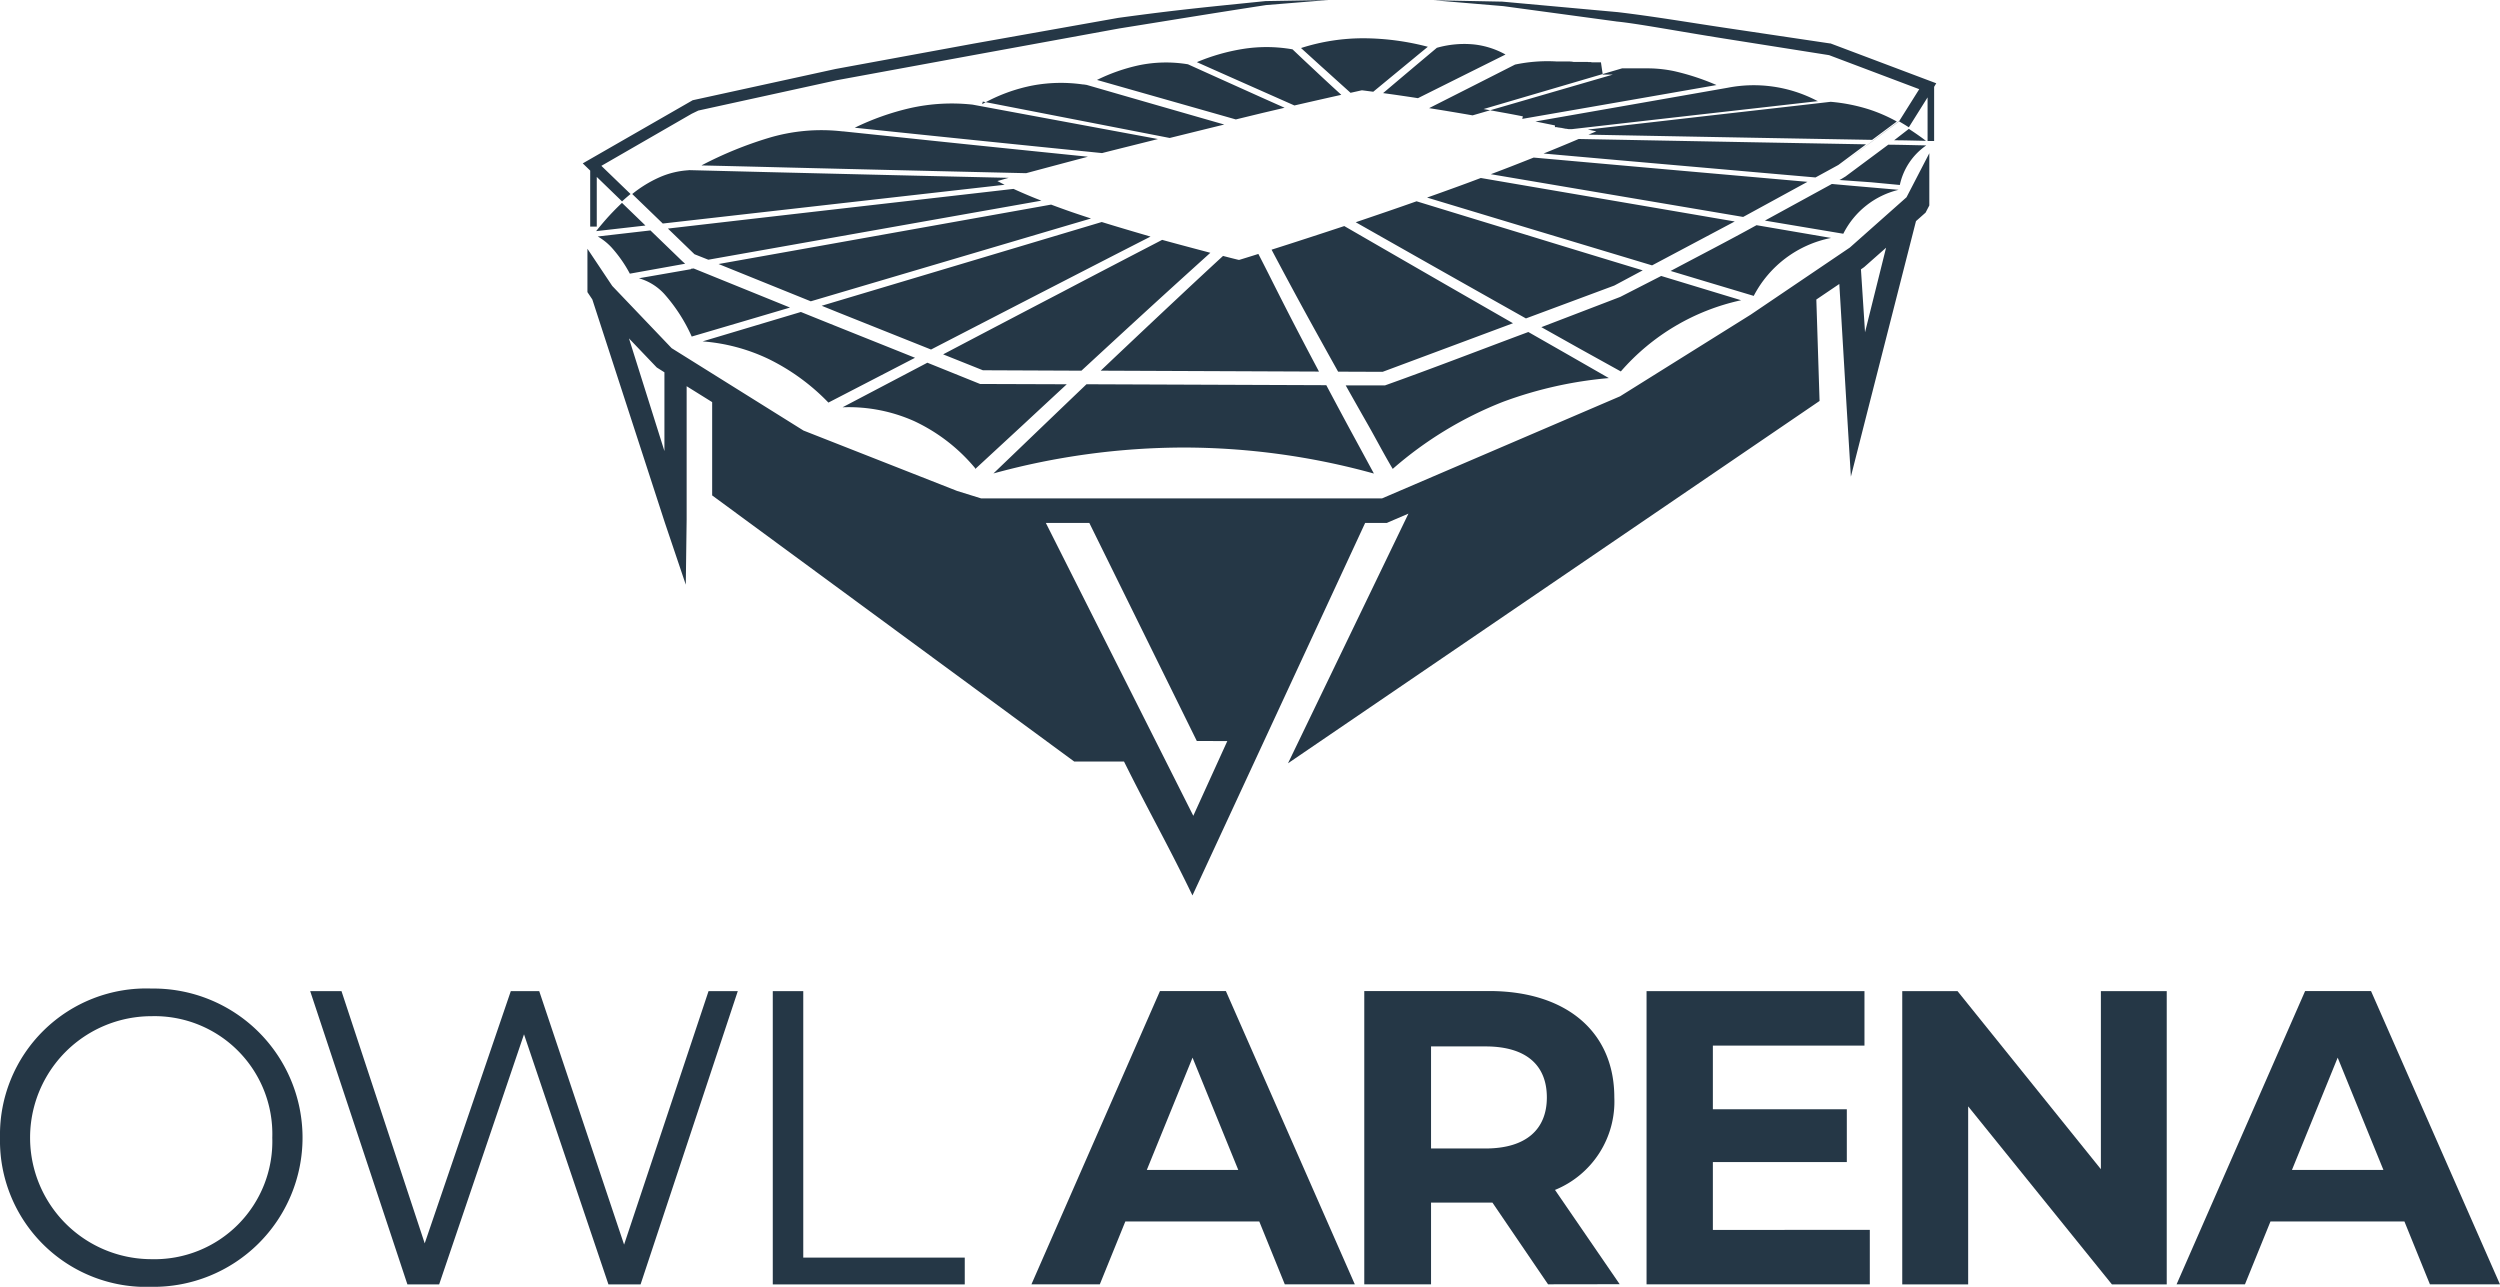 <svg xmlns="http://www.w3.org/2000/svg" xmlns:xlink="http://www.w3.org/1999/xlink" width="117.579" height="60.521" viewBox="0 0 117.579 60.521"><defs><clipPath id="a"><rect width="117.579" height="60.521" fill="none"/></clipPath></defs><g clip-path="url(#a)"><path d="M0,165.108a6.881,6.881,0,0,1,7.13-7.014,7.015,7.015,0,1,1,0,14.029A6.881,6.881,0,0,1,0,165.108m12.806,0a5.54,5.54,0,0,0-5.677-5.714,5.714,5.714,0,1,0,0,11.428,5.54,5.54,0,0,0,5.677-5.714" transform="translate(0 -111.601)" fill="#253746"/><path d="M70.561,158.5l-4.572,13.793H64.478l-3.971-11.763-3.991,11.763H55.023L50.451,158.5h1.472l3.914,11.862L59.886,158.5h1.337l3.991,11.921L69.186,158.5Z" transform="translate(-35.862 -111.885)" fill="#253746"/><path d="M125.691,158.5h1.434v12.532h7.595v1.261h-9.029Z" transform="translate(-89.346 -111.885)" fill="#253746"/><path d="M178.48,169.333h-6.3l-1.2,2.956h-3.216l6.045-13.793h3.1l6.064,13.793h-3.293Zm-.988-2.424-2.151-5.281-2.151,5.281Z" transform="translate(-119.254 -111.885)" fill="#253746"/><path d="M230.543,172.288l-2.615-3.842H225.04v3.842H221.9V158.495h5.87c3.623,0,5.89,1.911,5.89,5a4.487,4.487,0,0,1-2.79,4.354l3.042,4.434ZM227.6,161.1H225.04V165.9H227.6c1.918,0,2.887-.906,2.887-2.4,0-1.517-.969-2.4-2.887-2.4" transform="translate(-157.736 -111.885)" fill="#253746"/><path d="M278.3,169.727v2.561H267.8V158.5h10.249v2.561h-7.13v2.995h6.3v2.483h-6.3v3.192Z" transform="translate(-190.36 -111.885)" fill="#253746"/><path d="M321.839,158.5v13.793h-2.577l-6.762-8.374v8.374h-3.1V158.5H312l6.742,8.374V158.5Z" transform="translate(-219.934 -111.885)" fill="#253746"/><path d="M364.737,169.333h-6.3l-1.2,2.956h-3.216l6.045-13.793h3.1l6.064,13.793h-3.294Zm-.988-2.424-2.151-5.281-2.151,5.281Z" transform="translate(-251.653 -111.885)" fill="#253746"/><path d="M120.241,35.817l-2.341,0L100.871,23.3V18.912l-1.2-.748v6.263l-.04,3.072-.979-2.9L95.235,14.083l-.23-.344V11.7l1.167,1.748,2.794,2.927,6.2,3.874,7.226,2.841,1.124.349h18.864l11.191-4.8,6.146-3.842,4.662-3.155,2.664-2.364,1.073-2.071V9.662l-.128.246-.047.091-.082.073-.37.328-2.237,8.767-.825,3.25-.205-3.361-.339-5.7-1.081.731.152,4.771-25,17.041,5.664-11.742-.915.392-.1.045h-1.021l-8.122,17.52c-1.186-2.454-2.006-3.857-3.22-6.3M143.39,1.008l-5.312-.72L134.806.013l3.226.064,5.435.494c1.685.2,3.389.491,5.07.741l4.9.73.029,0,.025.009,4.645,1.751.306.115-.1.167V6.63h-.308V4.58l-.882,1.407q-.224-.144-.458-.278l-2.818,2.1L156.7,5.694l.942-1.5-4.239-1.6-4.956-.784c-2.123-.336-4.137-.716-5.06-.8M129.855,0,126.92.239c-2.784.429-4.127.655-6.907,1.1l-6.854,1.253-6.432,1.182L100.219,5.2l-.309.15L95.66,7.8l1.373,1.325c-.134.109-.268.224-.4.347L95.444,8.321v2.338h-.309V8.023l-.092-.089-.258-.25.31-.178,4.824-2.771.033-.02.04-.009,6.684-1.462,6.474-1.19L119.967.841c2.839-.387,4.091-.5,6.932-.79ZM139,5.473q-.5-.1-1.029-.194l-.821-.15,6.515-1.914.022,0,.021,0h0l.021,0,.021,0h0l.021,0,.021,0h0l.02,0,.021,0h0l.02,0,.021,0h0l.019,0,.021,0h0l.019,0,.021,0h0l.018,0,.021,0h0l.018,0,.021,0h0l.017,0,.021,0h0l.017,0,.021,0h0l.017,0,.021,0h0l.016,0,.021,0h0l.016,0,.021,0h.021l.02,0h.021l.02,0h.021l.02,0h.021l.02,0h.549a6.1,6.1,0,0,1,1.187.132,11.217,11.217,0,0,1,1.987.653q-4.568.8-9.136,1.591m1.537.308-.189-.039-.728-.147q4.525-.792,9.048-1.587h0a6.41,6.41,0,0,1,4.179.606l.061.025-2.568.292-2.857.323q-3.066.348-6.133.7l-.017,0-.017,0-.016,0-.017,0-.016,0-.017,0-.016,0-.017,0-.016,0-.017,0-.016,0-.033-.007-.016,0-.049-.01-.016,0-.016,0-.207-.042-.016,0-.047-.009-.016,0-.031-.006-.016,0-.092-.019-.015,0-.015,0-.015,0-.015,0-.015,0Zm-26.94-1a7.873,7.873,0,0,1,2.4-.883,7.279,7.279,0,0,1,2.335-.045l.016,0,.021,0,.147.023q3.234.936,6.469,1.863-1.284.315-2.565.632L113.6,4.778m24.584-2.214A3.922,3.922,0,0,0,136.7,2.09a4.7,4.7,0,0,0-1.745.158l-1.111.933-.075.064c-.219.184-.514.433-.818.69l-.525.444q.4.054.785.11c.29.042.575.085.854.128l2.219-1.107,1.9-.946M134.53,2.2a12.1,12.1,0,0,0-2.981-.4,9.575,9.575,0,0,0-2.983.459l.983.893.034.03c.224.2.435.393.655.591h0c.2.181.409.367.657.592l.327-.073.2-.045.008,0h.009l.124.016.4.052.793-.654.644-.531c.229-.189.47-.386.7-.578l.427-.349m-6.365.117a7.069,7.069,0,0,0-2.31-.021,9.448,9.448,0,0,0-2.185.624c1.138.508,2.362,1.05,3.717,1.651l.871.386.148-.034c.713-.163,1.405-.321,2.057-.466l-.437-.4c-.28-.259-.549-.507-.8-.745h0l-.553-.517-.5-.474m-4.921.7a6.284,6.284,0,0,0-2.318.048,8.551,8.551,0,0,0-1.961.688L124.21,5.25l1.29.367,1.234-.3,1.059-.249L126.7,4.58c-1.264-.569-2.412-1.085-3.458-1.559m19.43-.089h-.005l-.008,0-.01,0-.01,0h0l-.006,0-.01,0-.01,0-.005,0h0l-.01,0-.01,0-.008,0h0l-.01,0-.01,0-.01,0-.01,0-.01,0-.01,0h0l-.007,0-.01,0-.01,0h0l-.005,0-.01,0-.01,0-.006,0h0l-.01,0-.01,0-.008,0h0l-.01,0-.01,0-.01,0h0l-.009,0-.01,0-.01,0h0l-.007,0-.01,0-.01,0h-.01l-.01,0-.01,0-.008,0h0l-.01,0-.01,0-.009,0h0l-.01,0-.01,0-.01,0h0l-.008,0-.02-.006h0l-.006,0-.02-.006-.006,0h0l-.01,0-.01,0-.008,0h0l-.01,0-.01,0-.01,0h0l-.01,0-.01,0-.01,0h0l-.007,0-.01,0-.01,0-.031-.008H142l-.01,0-.01,0-.007,0h0l-.01,0-.01,0-.009,0h0l-.01,0-.01,0-.01,0h0l-.009,0-.01,0-.01,0h0l-.008,0-.01,0-.01,0h-.01l-.01,0-.01,0h-.01l-.01,0-.01,0-.008,0h0l-.01,0-.01,0-.009,0h0l-.01,0-.01,0-.01,0h0l-.01,0-.01,0-.01,0h0l-.008,0-.01,0-.01,0h-.011l-.01,0-.011,0h-.01l-.01,0-.01,0-.007,0h0l-.01,0-.011,0-.009,0h0l-.011,0-.01,0-.01,0-.01,0-.01,0-.01,0h-.01l-.011,0-.01,0h-.011l-.01,0-.01,0h-.01l-.01,0-.011,0h-.01l-.011,0-.01,0h-.01l-.065-.011h0l-.034-.005-.034,0-.034-.005-.034,0h-.127l-.018,0h-.018l-.018,0h-.074l-.017,0h-.009l-.028,0h-.206l-.026,0h-.047a7.427,7.427,0,0,0-1.956.146l-1.97,1-2.073,1.049q.465.073.946.153.554.092,1.1.187l6.59-1.916-.008,0-.008,0-.008,0-.006,0h0l-.008,0-.008,0-.008,0,0,0h0l-.008,0-.008,0-.008,0h0l0,0-.008,0-.008,0-.008,0h0l-.006,0-.008,0-.008,0-.008,0h0l-.008,0-.008,0-.008,0-.007,0h0l-.008,0-.008,0-.008,0-.005,0h0l-.008,0-.008,0-.008,0h0l0,0-.008,0-.008,0-.008,0h0l-.006,0-.008,0-.008,0-.008,0-.008,0-.008,0-.008,0-.007,0h0l-.008,0-.008,0-.008,0-.005,0h0l-.008,0-.009,0-.008,0h-.008l-.008,0-.008,0-.008,0h0l-.006,0-.008,0-.008,0-.008,0h0l-.008,0-.008,0-.008,0-.007,0h0l-.008,0-.008,0ZM113.119,4.921a8.949,8.949,0,0,0-2.948.166,12.159,12.159,0,0,0-2.594.92q5.814.608,11.631,1.193c.479-.125,2.138-.534,2.629-.661ZM107.011,6.18a8.623,8.623,0,0,0-3.46.3,18,18,0,0,0-3.184,1.3q2.046.047,4.113.1l3.258.079q3.949.095,7.9.186c.848-.228,1.689-.452,2.507-.669l.4-.105-2.864-.293q-2.95-.3-5.9-.612l-2.765-.289ZM99.768,8.007a3.954,3.954,0,0,0-1.371.33,5.727,5.727,0,0,0-1.285.788l.043.042,1.394,1.346,8.366-.95,7.71-.873-.026-.013c-.062-.03-.126-.061-.192-.1l-.123-.062.133-.037.1-.029.3-.085q-3.757-.086-7.512-.177l-3.8-.092-3.741-.094M96.63,9.541q-.318.3-.632.641-.292.323-.584.689l2.319-.264-1.009-.975Zm-1.139,1.581a2.73,2.73,0,0,1,.662.532A6.151,6.151,0,0,1,97,12.871l2.6-.467-.125-.111-1.507-1.456Zm5.2,1.093c5.076-.9,9.742-1.729,14.057-2.493l1.608-.285q-.3-.115-.578-.232-.378-.158-.734-.321-2.882.332-5.891.674l-3.425.392-3.477.4-3.461.4,1.25,1.207Zm-.778,3.613,2.377-.7,2.243-.663L100,12.626l-.129.016v.019l-2.445.426a2.576,2.576,0,0,1,1.193.738,7.761,7.761,0,0,1,1.291,2.005m5.6-1.659,12.158-3.595,1.021-.3c-.307-.1-.607-.2-.9-.3q-.5-.174-.977-.353l-11.156,1.994-4.484.8Zm-5.089,1.885a8.742,8.742,0,0,1,3.075.814,10.024,10.024,0,0,1,2.842,2.064l.074-.038,2.05-1.06,1.95-1.009c-1.8-.723-3.583-1.431-5.368-2.154l-2.4.718Zm10.744.383c2.029-1.048,3.9-2.014,5.634-2.906,1.675-.862,3.231-1.662,4.69-2.406-.794-.232-1.557-.456-2.295-.685l-6.44,1.926-6.732,2.013.658.266h0l.048.02Zm2.079,5.619,2.272-2.1c.679-.631,1.358-1.261,2.032-1.885l-4.076-.014-2.479-1-2.036,1.07-1.953,1.026a7.566,7.566,0,0,1,3.37.651,8.3,8.3,0,0,1,2.868,2.215Zm4.994-4.624.827-.763.806-.743q1.259-1.159,2.379-2.18,1.1-1,2.052-1.859l-.267-.071c-.694-.184-1.37-.363-2-.537-1.5.779-3.08,1.6-4.765,2.485q-2.494,1.3-5.536,2.9l1.87.748ZM114.1,22.267a34.025,34.025,0,0,1,8.924-1.219,33.64,33.64,0,0,1,8.97,1.224q-.6-1.109-1.139-2.1-.576-1.068-1.1-2.056l-11.279-.044c-.971.927-2.067,1.979-3.241,3.106Zm15.311-4.791-.361-.683c-.121-.229-.251-.476-.39-.743-.6-1.143-1.125-2.18-1.6-3.127-.163-.322-.32-.633-.5-.98-.252.081-.507.159-.766.239l-.133.041-.013,0-.014,0c-.124-.03-.253-.062-.383-.095l-.353-.091q-.978.9-2.068,1.922-1.106,1.035-2.34,2.2l-.708.669-.637.605Zm3.111.649-1.855,0q.506.9,1.055,1.864c.388.682.756,1.393,1.157,2.064a17.7,17.7,0,0,1,5.178-3.151,19,19,0,0,1,4.987-1.12L141.157,16.7l-1.9-1.085c-2.242.835-4.491,1.708-6.737,2.509m6.015-2.922q-2.225-1.276-4.252-2.444c-1.371-.79-2.584-1.491-3.683-2.126q-.806.267-1.679.551-.855.279-1.74.56c.31.587.642,1.21,1,1.873q.553,1.026,1.2,2.192l.458.827.471.845,2.094.008Zm5.045-1.238-3.71,1.423,1.815,1.018,1.922,1.065a10.413,10.413,0,0,1,5.658-3.349l-3.76-1.142Zm1.057-1.249q-2.974-.9-5.6-1.708-2.681-.817-5.037-1.54c-.472.167-.95.333-1.438.5-.448.154-.928.317-1.423.485,1.117.633,2.324,1.318,3.634,2.059,1.328.751,2.776,1.568,4.371,2.465L143.3,13.43Zm1.311.028,1.825.549,2.085.624a5.24,5.24,0,0,1,3.638-2.725l-3.507-.6c-1.329.735-2.692,1.436-4.04,2.152m3.016-2.327-.674-.115c-4.072-.7-7.813-1.335-11.269-1.93q-.631.24-1.294.479c-.391.142-.8.289-1.234.442l4.892,1.476,5.69,1.713Zm4.568-1.764-3.15,1.723,3.687.618a3.942,3.942,0,0,1,2.6-2.065c-1.047-.092-2.094-.18-3.141-.276m-1.145-.1-2.673-.236-1.986-.175q-3.539-.312-6.87-.61l-1.348-.12q-.515.205-1.061.418-.463.18-.953.364l5.58.946,6.287,1.064.025-.014.048-.025h0Zm2.756-1.764L152.9,6.747l-3.192-.058-4.07-.076-4.013-.076q-.438.187-.9.377-.363.151-.752.307l3.791.336,4.16.365,2.4.211,2.439.213,1.074-.587Zm2.818-.164c-.263-.2-.53-.385-.805-.563l-.692.537c.506,0,.989.017,1.5.026M156.729,8.7a3.023,3.023,0,0,1,1.243-1.861c-.6-.012-1.174-.029-1.787-.034l-2.018,1.5c-.069.038-.163.106-.28.161l1.488.106Zm-.143-2.985a7.341,7.341,0,0,0-1.332-.578,8.309,8.309,0,0,0-1.775-.349q-1.67.193-3.4.388l-2.225.253-5.8.665.23.048.171.035-.161.068-.209.088,2.739.052q2.48.047,5,.093l2.222.04,3.379.06Zm-59.628,10.2,1.668,5.3V17.51l-.3-.189-.059-.037-.051-.053ZM154.9,12.668l.192,2.959.99-3.976-1,.884-.03.027-.027.019ZM118.609,24.593l5.057,10.259H125.1l-1.6,3.516-6.936-13.775Z" transform="translate(-67.377)" fill="#253746" fill-rule="evenodd"/></g></svg>